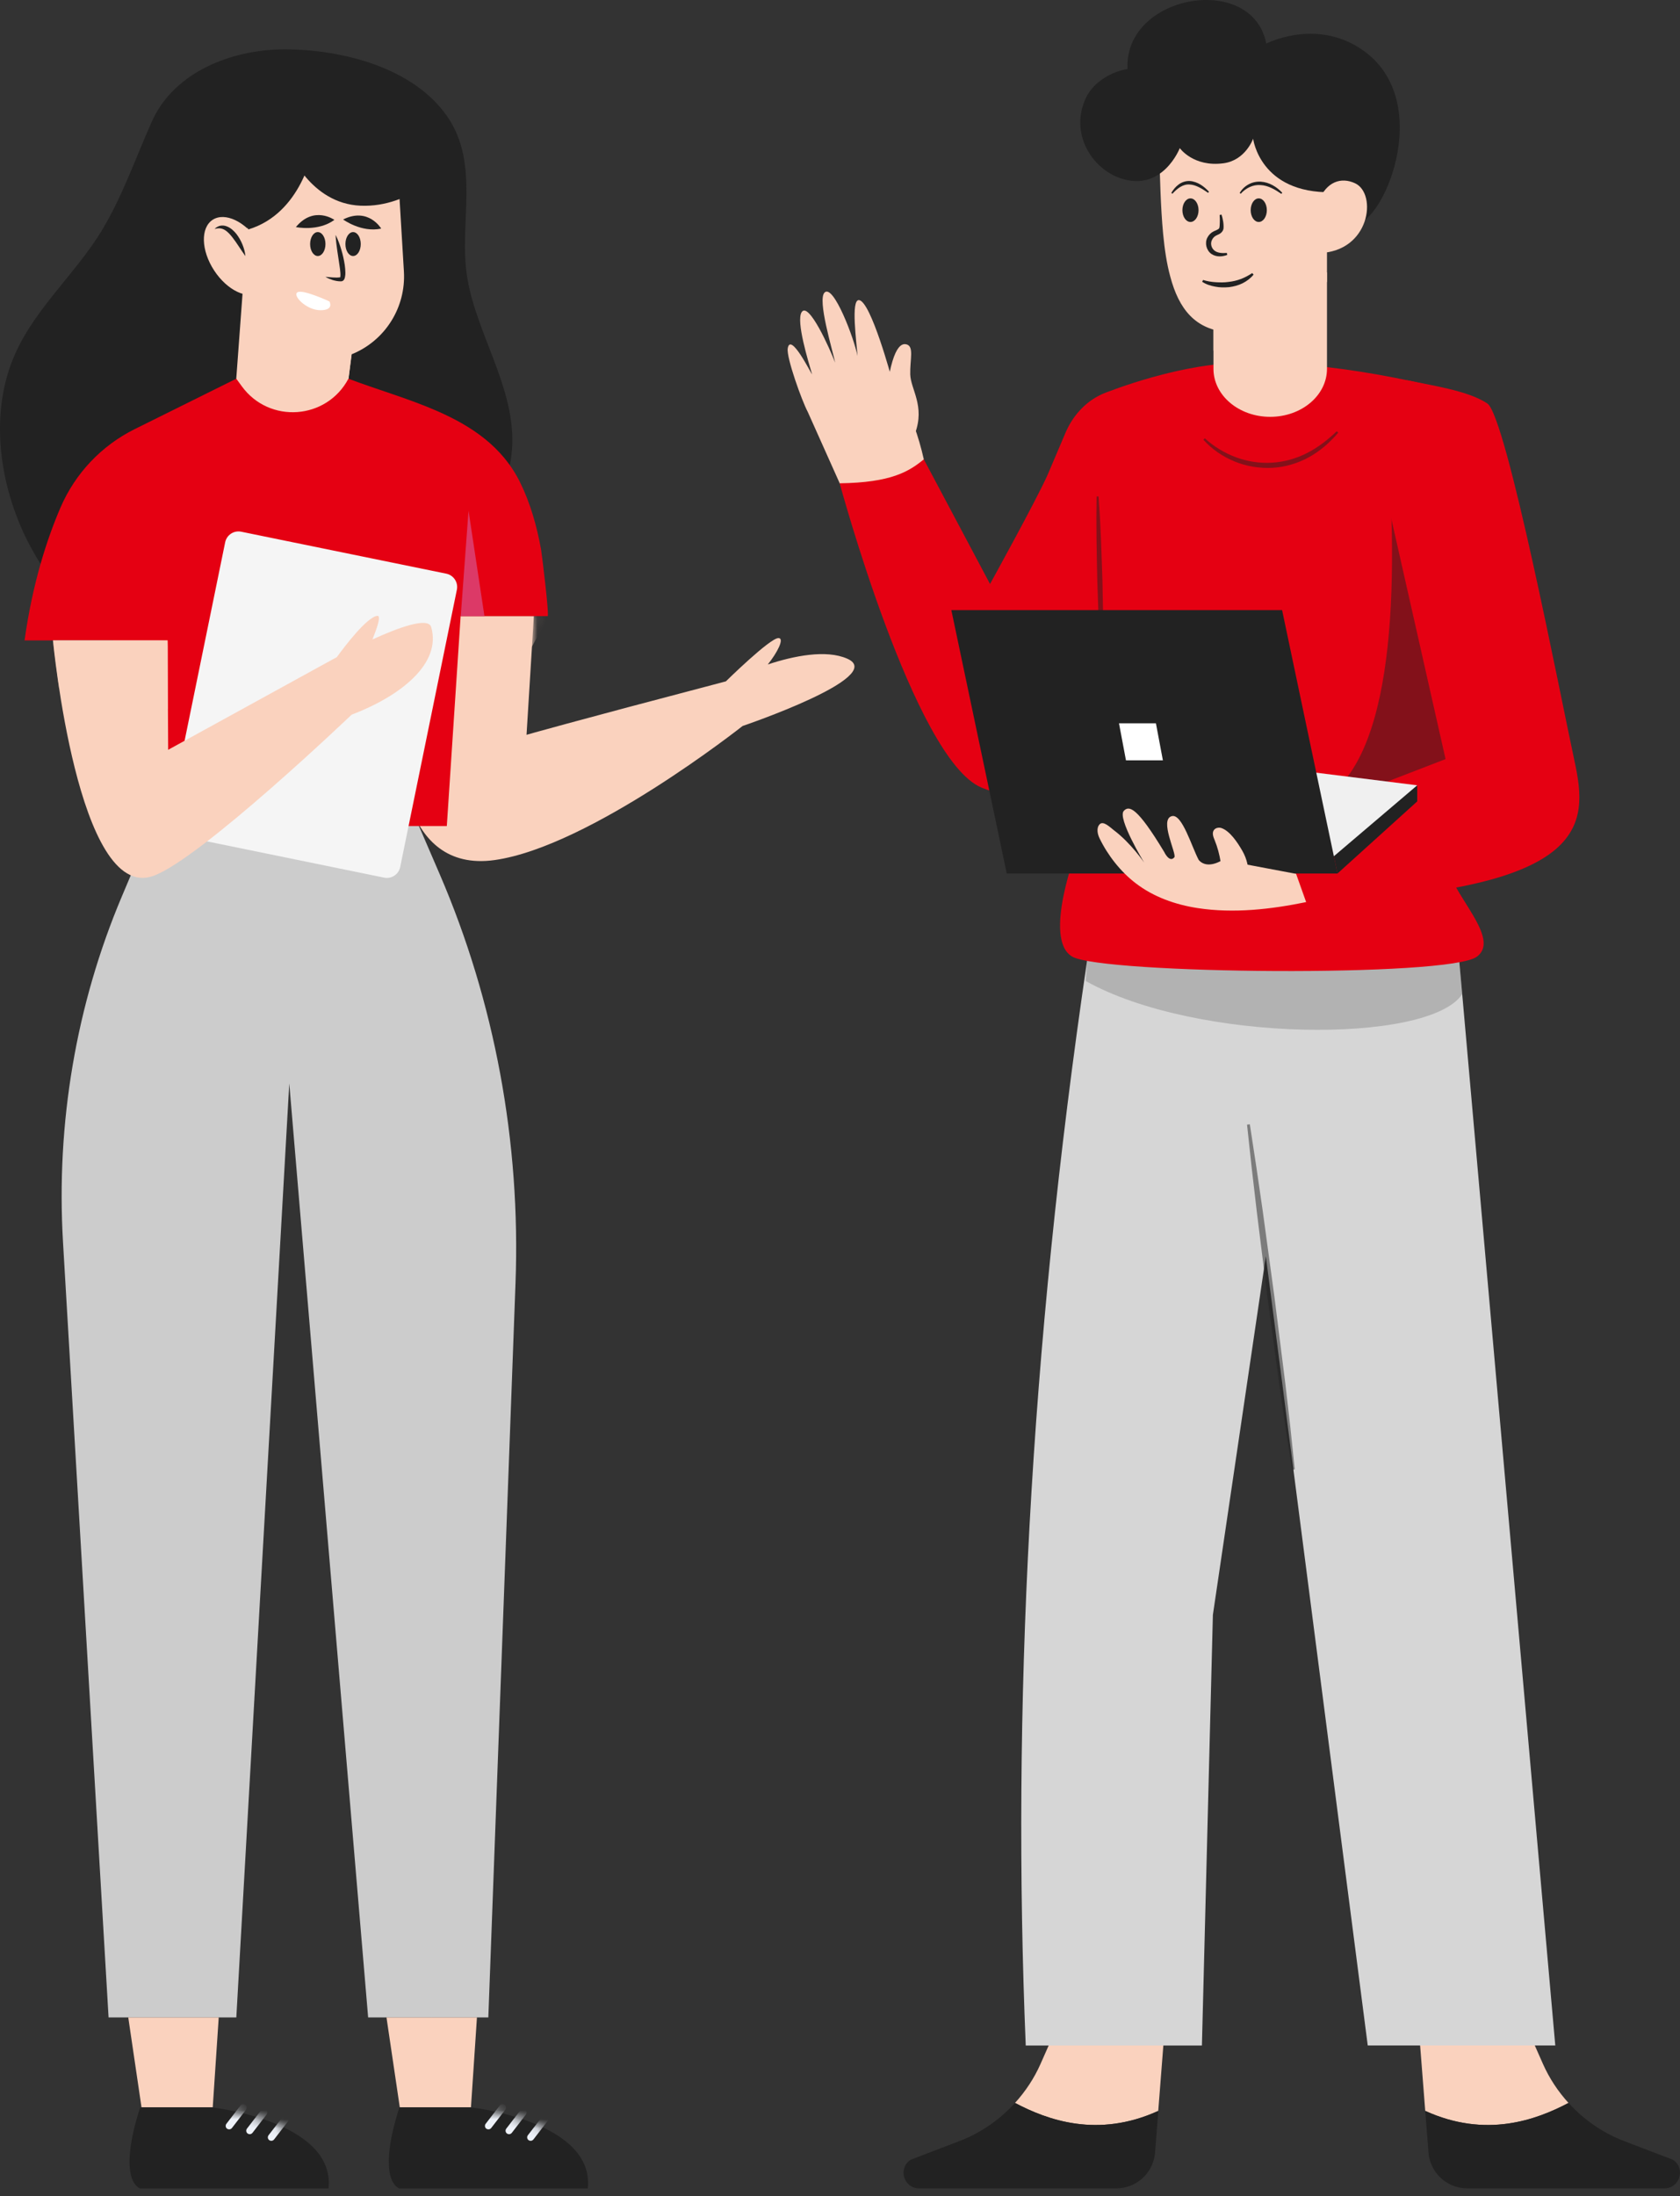 <svg width="186" height="243" viewBox="0 0 186 243" fill="none" xmlns="http://www.w3.org/2000/svg">
<rect x="0" y="0" width="186" height="243" fill="#333333" stroke="none"/>
<path d="M93.808 72.886C91.455 71.845 87.874 72.578 85.007 73.523C86.042 72.237 86.897 70.604 86.184 70.604C85.232 70.604 80.365 75.394 80.365 75.394C62.924 79.971 58.295 81.308 58.295 81.308L59.105 68.174H47.559L44.287 82.806C44.287 82.806 44.178 96.647 54.753 95.168C65.329 93.69 82.217 80.331 82.217 80.331C82.217 80.331 98.302 74.879 93.808 72.886Z" fill="#FAD2BE"/>
<mask id="mask0_2316_53274" style="mask-type:luminance" maskUnits="userSpaceOnUse" x="44" y="68" width="51" height="28">
<path d="M93.808 72.886C91.455 71.845 87.874 72.578 85.007 73.523C86.042 72.237 86.897 70.604 86.184 70.604C85.232 70.604 80.365 75.394 80.365 75.394C62.924 79.971 58.295 81.308 58.295 81.308L59.105 68.174H47.559L44.287 82.806C44.287 82.806 44.178 96.647 54.753 95.168C65.329 93.69 82.217 80.331 82.217 80.331C82.217 80.331 98.302 74.879 93.808 72.886Z" fill="white"/>
</mask>
<g mask="url(#mask0_2316_53274)">
<g style="mix-blend-mode:multiply">
<path d="M58.893 71.549L49.482 74.616V66.509H61.664L58.893 71.549Z" fill="#FAD2BE"/>
</g>
</g>
<path d="M17.222 12.623C17.074 12.893 16.933 13.176 16.804 13.465C15.036 17.419 13.615 21.559 11.397 25.294C8.324 30.476 3.355 34.494 1.234 40.241C-1.171 46.74 0.153 54.481 3.361 60.466C8.537 70.109 19.099 76.621 30.035 76.911C30.78 76.93 31.552 76.917 32.239 76.628C32.754 76.409 33.191 76.049 33.622 75.689C37.685 72.308 41.754 68.933 45.817 65.551C50.459 61.694 55.763 56.866 56.605 50.508C57.53 43.558 52.786 37.29 51.719 30.643C50.774 24.754 53.191 18.184 49.507 12.874C45.74 7.435 37.8 5.474 31.564 5.461C26.113 5.448 19.98 7.615 17.222 12.617V12.623Z" fill="#222222"/>
<path d="M33.448 20.01C33.448 20.01 32.741 34.97 26.852 35.407C20.963 35.844 18.938 22.408 22.217 16.294C25.489 10.18 40.237 7.66 45.631 17.22L33.448 20.01Z" fill="#222222"/>
<path d="M17.466 89.775L13.474 99.232C8.434 111.163 6.203 124.291 6.974 137.406L12.021 223.23H26.164L32.027 119.887L40.758 223.23H54.065L57.074 141.996C57.653 126.387 54.772 110.861 48.684 96.737L45.682 89.775H17.466Z" fill="#CCCCCC"/>
<path d="M48.382 45.474C45.194 44.079 41.722 43.102 38.578 41.906H26.158L14.921 47.48C11.237 49.306 8.325 52.379 6.698 56.159C5.2 59.643 3.593 64.555 2.719 70.862H12.529L14.882 91.401H49.469L50.999 68.174C50.999 68.174 60.623 68.174 60.629 68.174C60.835 68.168 60.006 61.386 59.903 60.8C59.44 58.235 58.726 55.69 57.569 53.349C55.615 49.409 52.201 47.146 48.382 45.474Z" fill="#E50012"/>
<path d="M43.934 16.994L44.718 30.038C44.956 34.024 42.629 37.714 38.926 39.206L38.578 41.9C36.168 46.458 29.816 46.914 26.775 42.748L26.158 41.9L27.997 16.988H43.934V16.994Z" fill="#FAD2BE"/>
<path d="M28.614 26.721C30.06 28.933 30.137 31.44 28.781 32.327C27.424 33.214 25.155 32.141 23.709 29.929C22.262 27.718 22.185 25.21 23.541 24.323C24.898 23.436 27.167 24.509 28.614 26.721Z" fill="#FAD2BE"/>
<path d="M36.033 27.004C36.033 27.737 35.653 28.328 35.184 28.328C34.715 28.328 34.335 27.737 34.335 27.004C34.335 26.271 34.715 25.68 35.184 25.68C35.653 25.68 36.033 26.271 36.033 27.004Z" fill="#222222"/>
<path d="M39.941 27.004C39.941 27.737 39.562 28.328 39.093 28.328C38.623 28.328 38.244 27.737 38.244 27.004C38.244 26.271 38.623 25.68 39.093 25.68C39.562 25.68 39.941 26.271 39.941 27.004Z" fill="#222222"/>
<path d="M37.171 26.021C37.428 26.541 37.627 27.081 37.788 27.628C37.955 28.174 38.077 28.733 38.167 29.306C38.206 29.595 38.238 29.884 38.238 30.186C38.238 30.341 38.231 30.489 38.193 30.662C38.173 30.746 38.154 30.842 38.084 30.951C38.071 30.977 38.032 31.009 38.006 31.035C37.981 31.061 37.942 31.087 37.891 31.106C37.775 31.144 37.768 31.125 37.717 31.131C37.396 31.131 37.106 31.067 36.823 30.984C36.547 30.894 36.277 30.778 36.026 30.63C36.316 30.656 36.598 30.688 36.875 30.701C37.151 30.72 37.434 30.72 37.672 30.681C37.691 30.681 37.762 30.662 37.704 30.669C37.691 30.675 37.685 30.681 37.678 30.681C37.678 30.681 37.666 30.694 37.666 30.681C37.666 30.669 37.685 30.624 37.685 30.572C37.698 30.463 37.691 30.328 37.685 30.199C37.666 29.936 37.633 29.659 37.588 29.383L37.338 27.718C37.261 27.159 37.183 26.593 37.158 26.014L37.171 26.021Z" fill="#222222"/>
<g style="mix-blend-mode:multiply">
<path d="M38.932 39.213C38.932 39.213 35.91 39.02 34.329 39.316C33.448 39.483 38.585 41.913 38.585 41.913L38.932 39.219V39.213Z" fill="#FAD2BE"/>
</g>
<path d="M27.161 28.328C26.646 27.615 26.222 26.889 25.721 26.252C25.47 25.937 25.206 25.641 24.892 25.448C24.731 25.358 24.564 25.288 24.371 25.268C24.178 25.243 23.972 25.281 23.76 25.339C23.908 25.172 24.114 25.05 24.352 24.986C24.589 24.928 24.853 24.953 25.078 25.037C25.547 25.204 25.894 25.545 26.177 25.892C26.454 26.252 26.672 26.644 26.839 27.049C27.006 27.454 27.129 27.878 27.167 28.328H27.161Z" fill="#222222"/>
<path d="M37.987 24.285C37.987 24.285 40.006 25.77 42.204 25.294C42.204 25.294 40.79 22.89 37.987 24.285Z" fill="#222222"/>
<path d="M32.76 25.127C32.76 25.127 35.21 25.654 37.023 24.33C37.023 24.33 34.753 22.71 32.76 25.127Z" fill="#222222"/>
<path d="M34.618 16.577C34.618 16.577 33.416 23.597 27.502 25.384L25.457 22.163C25.457 22.163 24.943 10.302 34.612 16.577H34.618Z" fill="#222222"/>
<path d="M36.483 33.362C36.483 33.362 33.57 31.999 32.947 32.334C32.323 32.674 33.917 34.327 35.473 34.327C37.029 34.327 36.476 33.362 36.476 33.362H36.483Z" fill="white"/>
<path d="M32.027 16.667C32.027 16.667 34.329 22.53 39.928 22.761C45.521 22.993 49.488 18.486 49.488 18.486C49.488 18.486 41.304 7.075 32.034 16.667H32.027Z" fill="#222222"/>
<path d="M51.012 68.174L51.873 56.513L53.635 68.174H51.012Z" fill="#DC3967"/>
<path d="M49.41 63.478L26.704 58.834C25.89 58.668 25.096 59.193 24.929 60.007L18.653 90.692C18.486 91.506 19.011 92.301 19.825 92.468L42.531 97.112C43.345 97.278 44.139 96.753 44.306 95.939L50.582 65.254C50.749 64.44 50.224 63.645 49.41 63.478Z" fill="#F5F5F5"/>
<path d="M47.739 69.389C47.405 68.232 44.094 69.453 41.233 70.758C41.709 69.588 42.236 68.091 41.78 68.142C40.636 68.258 38.173 71.504 37.286 72.719C37.087 72.829 36.971 72.886 36.971 72.886L18.617 82.967L18.553 70.855H5.862C5.862 70.855 8.614 99.849 16.945 96.93C22.134 95.117 38.926 79.084 38.926 79.084C44.339 77.02 48.903 73.439 47.739 69.389Z" fill="#FAD2BE"/>
<mask id="mask1_2316_53274" style="mask-type:luminance" maskUnits="userSpaceOnUse" x="5" y="68" width="43" height="30">
<path d="M47.739 69.389C47.405 68.232 44.094 69.453 41.233 70.758C41.709 69.588 42.236 68.091 41.78 68.142C40.636 68.258 38.173 71.504 37.286 72.719C37.087 72.829 36.971 72.886 36.971 72.886L18.617 82.967L18.553 70.855H5.862C5.862 70.855 8.614 99.849 16.945 96.93C22.134 95.117 38.926 79.084 38.926 79.084C44.339 77.02 48.903 73.439 47.739 69.389Z" fill="white"/>
</mask>
<g mask="url(#mask1_2316_53274)">
<g style="mix-blend-mode:multiply">
<path d="M6.537 76.139C6.537 76.139 15.756 79.72 18.591 78.415V70.861H5.862L6.544 76.139" fill="#FAD2BE"/>
</g>
</g>
<path d="M52.805 223.23L52.143 233.169H44.261L42.789 223.23H52.805Z" fill="#FAD2BE"/>
<path d="M24.216 223.23L23.554 233.169H15.666L14.2 223.23H24.216Z" fill="#FAD2BE"/>
<path d="M44.21 233.208H52.336C52.336 233.208 65.849 234.77 65.078 242.15H44.21C44.21 242.15 41.587 241.456 44.21 233.208Z" fill="#222222"/>
<mask id="mask2_2316_53274" style="mask-type:luminance" maskUnits="userSpaceOnUse" x="43" y="233" width="23" height="10">
<path d="M44.21 233.208H52.336C52.336 233.208 65.849 234.77 65.078 242.15H44.21C44.21 242.15 41.587 241.456 44.21 233.208Z" fill="white"/>
</mask>
<g mask="url(#mask2_2316_53274)">
<path d="M54.078 235.618C53.995 235.618 53.911 235.593 53.84 235.541C53.673 235.413 53.641 235.168 53.77 235.001L55.332 232.976C55.46 232.809 55.705 232.777 55.872 232.906C56.039 233.034 56.071 233.278 55.943 233.446L54.38 235.471C54.303 235.567 54.188 235.618 54.072 235.618H54.078Z" fill="#EEF2F9"/>
<path d="M56.361 236.152C56.277 236.152 56.193 236.126 56.123 236.075C55.956 235.946 55.923 235.702 56.052 235.535L57.614 233.51C57.743 233.343 57.987 233.31 58.154 233.439C58.321 233.568 58.353 233.812 58.225 233.979L56.663 236.004C56.586 236.101 56.47 236.152 56.354 236.152H56.361Z" fill="#EEF2F9"/>
<path d="M58.752 236.885C58.668 236.885 58.585 236.859 58.514 236.808C58.347 236.679 58.315 236.435 58.443 236.268L60.006 234.243C60.134 234.076 60.378 234.044 60.546 234.172C60.713 234.301 60.745 234.545 60.616 234.712L59.054 236.737C58.977 236.834 58.861 236.885 58.745 236.885H58.752Z" fill="#EEF2F9"/>
</g>
<path d="M15.506 233.208H23.632C23.632 233.208 37.145 234.77 36.373 242.15H15.506C15.506 242.15 12.883 241.456 15.506 233.208Z" fill="#222222"/>
<mask id="mask3_2316_53274" style="mask-type:luminance" maskUnits="userSpaceOnUse" x="14" y="233" width="23" height="10">
<path d="M15.506 233.208H23.632C23.632 233.208 37.145 234.77 36.373 242.15H15.506C15.506 242.15 12.883 241.456 15.506 233.208Z" fill="white"/>
</mask>
<g mask="url(#mask3_2316_53274)">
<path d="M25.374 235.618C25.29 235.618 25.207 235.593 25.136 235.541C24.969 235.413 24.937 235.168 25.065 235.001L26.627 232.976C26.756 232.809 27 232.777 27.167 232.906C27.335 233.034 27.367 233.278 27.238 233.446L25.676 235.471C25.599 235.567 25.483 235.618 25.367 235.618H25.374Z" fill="#EEF2F9"/>
<path d="M27.649 236.152C27.566 236.152 27.482 236.126 27.412 236.075C27.244 235.946 27.212 235.702 27.341 235.535L28.903 233.51C29.032 233.343 29.276 233.31 29.443 233.439C29.61 233.568 29.642 233.812 29.514 233.979L27.952 236.004C27.875 236.101 27.759 236.152 27.643 236.152H27.649Z" fill="#EEF2F9"/>
<path d="M30.041 236.885C29.957 236.885 29.874 236.859 29.803 236.808C29.636 236.679 29.604 236.435 29.732 236.268L31.295 234.243C31.423 234.076 31.668 234.044 31.835 234.172C32.002 234.301 32.034 234.545 31.905 234.712L30.343 236.737C30.266 236.834 30.15 236.885 30.035 236.885H30.041Z" fill="#EEF2F9"/>
</g>
<g style="mix-blend-mode:multiply">
<path d="M19.208 223.23C19.208 218.576 19.247 213.928 19.273 209.273L19.433 195.316C19.485 190.662 19.581 186.014 19.665 181.359L19.948 167.409L20.333 153.458L20.552 146.483C20.623 144.156 20.713 141.835 20.809 139.508C21.002 134.86 21.208 130.212 21.471 125.564C21.613 123.243 21.767 120.922 21.953 118.601C22.05 117.444 22.153 116.281 22.281 115.123C22.346 114.545 22.423 113.966 22.506 113.394C22.603 112.822 22.68 112.243 22.854 111.684C22.693 112.243 22.628 112.822 22.551 113.401C22.481 113.979 22.423 114.558 22.371 115.136C22.268 116.294 22.185 117.457 22.114 118.614C21.973 120.935 21.863 123.256 21.761 125.583C21.555 130.231 21.394 134.879 21.259 139.527L20.861 153.478L20.526 167.428L20.192 181.379L19.883 195.329L19.562 209.279L19.215 223.23H19.208Z" fill="#CCCCCC"/>
</g>
<g style="mix-blend-mode:multiply">
<path d="M47.797 223.32L47.675 219.829L47.566 216.338L47.341 209.363L46.936 195.406L46.171 167.493L45.425 139.579C45.361 137.252 45.303 134.924 45.226 132.604C45.149 130.276 45.091 127.949 44.988 125.628L44.866 122.137C44.846 121.559 44.827 120.974 44.801 120.395L44.718 118.653L44.544 115.169L44.287 111.691L44.66 115.162C44.756 116.319 44.834 117.483 44.924 118.647L45.052 120.389C45.097 120.967 45.123 121.552 45.161 122.131L45.374 125.615C45.444 126.779 45.502 127.943 45.554 129.1L45.721 132.584C45.836 134.911 45.933 137.232 46.029 139.559C46.132 141.887 46.229 144.207 46.306 146.535L46.55 153.51L46.955 167.467L47.283 181.424L47.418 188.405C47.469 190.733 47.502 193.06 47.534 195.387L47.727 209.35L47.778 216.332L47.804 219.823V223.314L47.797 223.32Z" fill="#CCCCCC"/>
</g>
<path d="M101.317 47.937C102.423 44.902 100.828 43.083 100.777 41.431C100.732 39.785 101.233 38.319 100.346 38.1C99.459 37.882 98.398 39.245 97.826 46.407L101.323 47.937H101.317Z" fill="#FAD2BE"/>
<path d="M102.288 50.83L101.13 55.497H93.872L89.43 45.577C88.787 44.381 87.058 39.573 87.212 38.563C87.501 36.673 89.803 41.353 89.912 41.431C89.501 40.01 88.112 35.542 88.755 34.539C89.526 33.337 91.867 38.557 92.464 40.132C92.162 38.673 90.472 33.17 91.294 32.366C92.284 31.408 94.579 37.49 94.939 39.393C94.85 37.965 94.162 33.086 95.113 33.208C96.431 33.369 98.733 41.919 98.733 41.919C98.733 41.919 101.092 45.487 102.281 50.836L102.288 50.83Z" fill="#FAD2BE"/>
<g style="mix-blend-mode:multiply">
<path d="M90.928 44.31C91.751 43.545 92.67 42.858 93.705 42.356C94.226 42.112 94.772 41.925 95.344 41.829C95.917 41.739 96.508 41.739 97.061 41.887L97.035 42.035C95.93 41.951 94.85 42.227 93.866 42.703C92.869 43.166 91.957 43.809 91.018 44.426L90.921 44.31H90.928Z" fill="#FAD2BE"/>
</g>
<g style="mix-blend-mode:multiply">
<path d="M97.82 43.745C97.331 43.758 96.875 43.957 96.688 44.368C96.496 44.767 96.457 45.262 96.496 45.738C96.528 46.22 96.624 46.702 96.759 47.171C96.894 47.641 97.061 48.11 97.299 48.534L97.177 48.624C96.836 48.226 96.618 47.756 96.438 47.274C96.264 46.792 96.148 46.284 96.11 45.764C96.09 45.249 96.11 44.69 96.399 44.208C96.463 44.086 96.579 43.989 96.669 43.886C96.785 43.809 96.907 43.726 97.029 43.674C97.164 43.648 97.293 43.597 97.428 43.591H97.82L97.813 43.751L97.82 43.745Z" fill="#FAD2BE"/>
</g>
<path d="M128.234 233.574L128.935 224.606H116.868L115.197 228.386C114.49 229.98 113.525 231.427 112.375 232.693C115.955 234.577 121.523 236.628 128.234 233.574Z" fill="#FAD2BE"/>
<path d="M112.374 232.693C110.697 234.538 108.607 235.998 106.229 236.911L100.835 238.974C99.382 239.894 100.038 242.144 101.754 242.144H123.599C125.843 242.144 127.701 240.421 127.881 238.184L128.241 233.574C121.529 236.628 115.955 234.577 112.381 232.693H112.374Z" fill="#222222"/>
<path d="M157.794 233.574L157.093 224.606H169.16L170.831 228.386C171.539 229.98 172.503 231.427 173.654 232.693C170.073 234.577 164.506 236.628 157.794 233.574Z" fill="#FAD2BE"/>
<path d="M173.66 232.693C175.338 234.538 177.427 235.998 179.806 236.911L185.2 238.974C186.653 239.894 185.997 242.144 184.28 242.144H162.435C160.192 242.144 158.334 240.421 158.154 238.184L157.794 233.574C164.505 236.628 170.079 234.577 173.654 232.693H173.66Z" fill="#222222"/>
<path d="M172.194 226.335H151.429L140.147 138.994L134.284 178.685L133.069 226.342H113.564C112.034 189.357 113.969 149.608 120.353 106.316L120.783 99.438L121.278 91.594L160.507 94.475L160.976 99.823L161.889 110.019L172.194 226.355V226.335Z" fill="#D6D6D6"/>
<g style="mix-blend-mode:multiply" opacity="0.2">
<path d="M161.889 110C158.199 115.58 132.439 115.387 120.211 108.553L120.783 99.424L160.976 99.804L161.889 110Z" fill="#222222"/>
</g>
<path d="M119.266 93.876C119.266 93.876 115.383 103.925 118.713 105.853C122.043 107.782 160.481 108.168 163.522 105.853C166.563 103.539 159.202 97.753 159.903 93.896C160.603 90.038 119.26 93.876 119.26 93.876H119.266Z" fill="#E50012"/>
<path d="M115.975 52.565C114.625 55.554 109.61 64.619 109.61 64.619L102.281 50.829C100.642 52.16 98.707 53.401 92.966 53.478C92.966 53.478 101.221 84.002 108.646 87.139C120.822 92.289 123.689 69.248 123.689 69.248L115.975 52.565Z" fill="#E50012"/>
<path d="M115.974 52.565L117.955 47.91C118.739 46.059 120.127 44.484 121.953 43.642C122.127 43.558 122.307 43.487 122.487 43.417C125.933 42.112 132.323 40.061 138.25 40.125C140.372 40.125 148.266 40.029 161.092 43.307L164.673 89.113L122.243 88.245L115.974 52.565Z" fill="#E50012"/>
<g style="mix-blend-mode:multiply" opacity="0.5">
<path d="M153.847 52.565C154.843 69.781 153.454 88.277 143.432 89.473L155.01 92.732L167.443 86.078L162.525 58.981L153.847 52.565Z" fill="#222222"/>
</g>
<path d="M155.724 42.06C158.282 42.62 162.551 43.205 164.673 44.651C166.794 46.098 172.773 77.052 174.316 84.188C175.859 91.324 176.244 98.653 144.615 99.81L141.529 91.132L160.044 83.996L152.946 52.559L155.724 42.06Z" fill="#E50012"/>
<g style="mix-blend-mode:multiply" opacity="0.5">
<path d="M121.632 54.925C121.857 58.023 121.953 61.122 122.056 64.227L122.146 68.882C122.159 70.431 122.166 71.987 122.133 73.536H121.908C121.793 71.993 121.716 70.444 121.645 68.894L121.484 64.24C121.42 61.135 121.349 58.036 121.407 54.931H121.632V54.925Z" fill="#222222"/>
</g>
<path d="M156.907 86.895V88.675L148.08 96.654L147.386 93.369L156.907 86.895Z" fill="#222222"/>
<path d="M146.794 95.496L156.906 86.895L137.864 84.516L146.794 95.496Z" fill="#F0F0F0"/>
<path d="M148.08 96.654H111.461L105.328 67.512H141.947L148.08 96.654Z" fill="#222222"/>
<path d="M128.748 84.13H124.66L123.888 80.035H127.977L128.748 84.13Z" fill="white"/>
<path d="M125.457 10.386C121.349 -0.042 138.514 -3.899 140.192 4.825C140.192 4.825 145.097 2.279 149.963 4.979C159.343 10.18 153.287 24.831 149.963 24.831L133.017 22.62L125.457 10.379V10.386Z" fill="#222222"/>
<path d="M146.916 30.141V40.813C146.916 43.745 144.107 46.123 140.629 46.123C137.151 46.123 134.348 43.745 134.348 40.813V30.141H146.916Z" fill="#FAD2BE"/>
<g style="mix-blend-mode:multiply">
<path d="M144.21 34.147C142.596 36.281 139.131 38.743 134.348 38.801V33.176L144.21 34.147Z" fill="#FAD2BE"/>
</g>
<path d="M146.916 12.893V31.164C146.916 31.164 143.329 37.258 135.994 36.757C132.355 36.5 130.517 34.224 129.559 30.579C129.179 29.197 128.941 27.609 128.774 25.866C128.498 22.941 128.421 19.553 128.318 15.902V12.899H146.916V12.893Z" fill="#FAD2BE"/>
<path d="M128.466 8.457C126.196 6.483 121.613 7.981 120.263 10.759C118.36 14.68 120.841 18.64 124.056 19.727C128.723 21.302 130.619 16.39 130.619 16.39C130.619 16.39 132.13 18.525 135.486 18.062C137.903 17.727 138.739 15.349 138.739 15.349C138.739 15.349 139.485 21.418 147.456 21.27C149.166 20.685 149.957 14.057 149.957 14.057L144.705 8.592L128.466 8.457Z" fill="#222222"/>
<path d="M144.615 99.817C140.7 100.62 136.598 101.089 132.619 100.485C130.143 100.106 127.713 99.257 125.714 97.714C124.062 96.448 122.641 94.635 121.735 92.758C121.516 92.308 121.362 91.633 121.735 91.221C122.146 90.771 122.898 91.543 123.297 91.845C125.232 93.298 126.672 95.445 126.672 95.445C126.672 95.445 123.67 90.514 124.422 89.723C125 89.113 125.875 89.26 128.896 94.275C128.896 94.275 129.468 95.509 130.015 94.866C130.311 94.519 128.292 90.636 129.758 90.302C130.883 90.045 131.944 93.716 132.715 95.156C133.679 96.281 135.351 95.156 135.351 95.156L143.496 96.692L144.608 99.817H144.615Z" fill="#FAD2BE"/>
<path d="M135.145 95.387C135.01 94.545 134.792 93.722 134.477 92.957C134.406 92.777 134.329 92.603 134.297 92.411C134.175 91.697 134.811 91.478 135.235 91.626C136.167 91.954 137.003 93.195 137.556 94.166C138.038 95.014 138.321 96.088 138.18 97.116C138.135 97.431 135.505 97.438 135.332 97.052C135.293 96.962 135.287 96.853 135.28 96.75C135.255 96.294 135.21 95.837 135.139 95.387H135.145Z" fill="#FAD2BE"/>
<g style="mix-blend-mode:multiply" opacity="0.5">
<path d="M138.373 124.4C138.868 127.57 139.343 130.745 139.793 133.928L141.092 143.468L142.294 153.021L142.847 157.804L143.348 162.594L143.046 162.632L142.307 157.875L141.619 153.111L140.327 143.571L139.138 134.018C138.752 130.829 138.398 127.64 138.064 124.445L138.366 124.407L138.373 124.4Z" fill="#222222"/>
</g>
<g style="mix-blend-mode:multiply" opacity="0.5">
<path d="M133.39 48.496C135.415 50.347 138.141 51.37 140.835 51.196C142.178 51.119 143.503 50.746 144.705 50.129C145.92 49.518 147 48.669 147.996 47.718L148.164 47.872C147.264 48.946 146.183 49.885 144.943 50.579C143.702 51.267 142.294 51.685 140.867 51.768C139.44 51.839 138 51.607 136.682 51.061C135.364 50.521 134.168 49.705 133.229 48.657L133.39 48.496Z" fill="#222222"/>
</g>
<path d="M146.029 22.183C146.858 20.125 148.466 19.553 150.028 20.28C152.503 21.437 151.687 27.859 146.029 28.001V22.176V22.183Z" fill="#FAD2BE"/>
<g style="mix-blend-mode:multiply">
<path d="M147.27 23.346C147.154 22.742 147.341 22.105 147.778 21.604C148.003 21.366 148.363 21.18 148.729 21.212C149.089 21.244 149.379 21.437 149.571 21.668L149.436 21.848C149.173 21.758 148.935 21.688 148.729 21.713C148.524 21.733 148.35 21.835 148.189 22.003C148.016 22.157 147.9 22.382 147.778 22.607C147.662 22.838 147.572 23.083 147.501 23.346H147.276H147.27Z" fill="#FAD2BE"/>
</g>
<path d="M132.696 23.256C132.696 23.977 132.297 24.561 131.802 24.561C131.307 24.561 130.909 23.977 130.909 23.256C130.909 22.536 131.307 21.951 131.802 21.951C132.297 21.951 132.696 22.536 132.696 23.256Z" fill="#222222"/>
<path d="M140.256 23.256C140.256 23.977 139.857 24.561 139.362 24.561C138.867 24.561 138.469 23.977 138.469 23.256C138.469 22.536 138.867 21.951 139.362 21.951C139.857 21.951 140.256 22.536 140.256 23.256Z" fill="#222222"/>
<g style="mix-blend-mode:multiply">
<path d="M135.242 23.758C135.332 24.022 135.389 24.304 135.434 24.581C135.454 24.722 135.46 24.864 135.467 25.005C135.467 25.14 135.486 25.327 135.383 25.52C135.164 25.905 134.804 25.963 134.618 26.079C134.425 26.182 134.277 26.349 134.187 26.542C133.988 26.915 134.097 27.416 134.425 27.699C134.753 27.994 135.299 28.033 135.827 27.988L135.878 28.207C135.357 28.4 134.695 28.483 134.116 28.097C133.564 27.705 133.358 26.902 133.673 26.291C133.827 25.995 134.071 25.744 134.374 25.597C134.657 25.468 134.894 25.384 134.965 25.275C135.042 25.185 135.036 24.838 135.049 24.594C135.062 24.33 135.049 24.06 135.029 23.79L135.248 23.745L135.242 23.758Z" fill="#222222"/>
</g>
<path d="M133.197 30.977C133.647 31.125 134.123 31.196 134.599 31.228C135.074 31.253 135.55 31.266 136.013 31.196C136.482 31.144 136.939 31.041 137.376 30.874C137.813 30.713 138.225 30.488 138.636 30.218L138.79 30.386C138.469 30.784 138.045 31.106 137.575 31.343C137.106 31.575 136.592 31.71 136.077 31.774C135.563 31.819 135.042 31.819 134.534 31.716C134.033 31.626 133.532 31.472 133.094 31.176L133.204 30.977H133.197Z" fill="#222222"/>
<path d="M129.681 21.347C129.887 21 130.144 20.666 130.491 20.415C130.832 20.158 131.275 20.01 131.719 20.029C132.156 20.055 132.567 20.215 132.921 20.428C133.274 20.646 133.583 20.923 133.853 21.218L133.75 21.334C133.416 21.116 133.101 20.89 132.754 20.723C132.413 20.55 132.053 20.428 131.699 20.415C130.967 20.357 130.324 20.865 129.803 21.437L129.681 21.347Z" fill="#222222"/>
<path d="M137.247 21.347C137.479 20.962 137.82 20.621 138.231 20.402C138.642 20.171 139.125 20.074 139.587 20.1C140.539 20.164 141.368 20.685 141.966 21.334L141.863 21.45C141.15 20.962 140.391 20.518 139.562 20.479C138.739 20.409 137.942 20.801 137.363 21.437L137.241 21.347H137.247Z" fill="#222222"/>
</svg>
